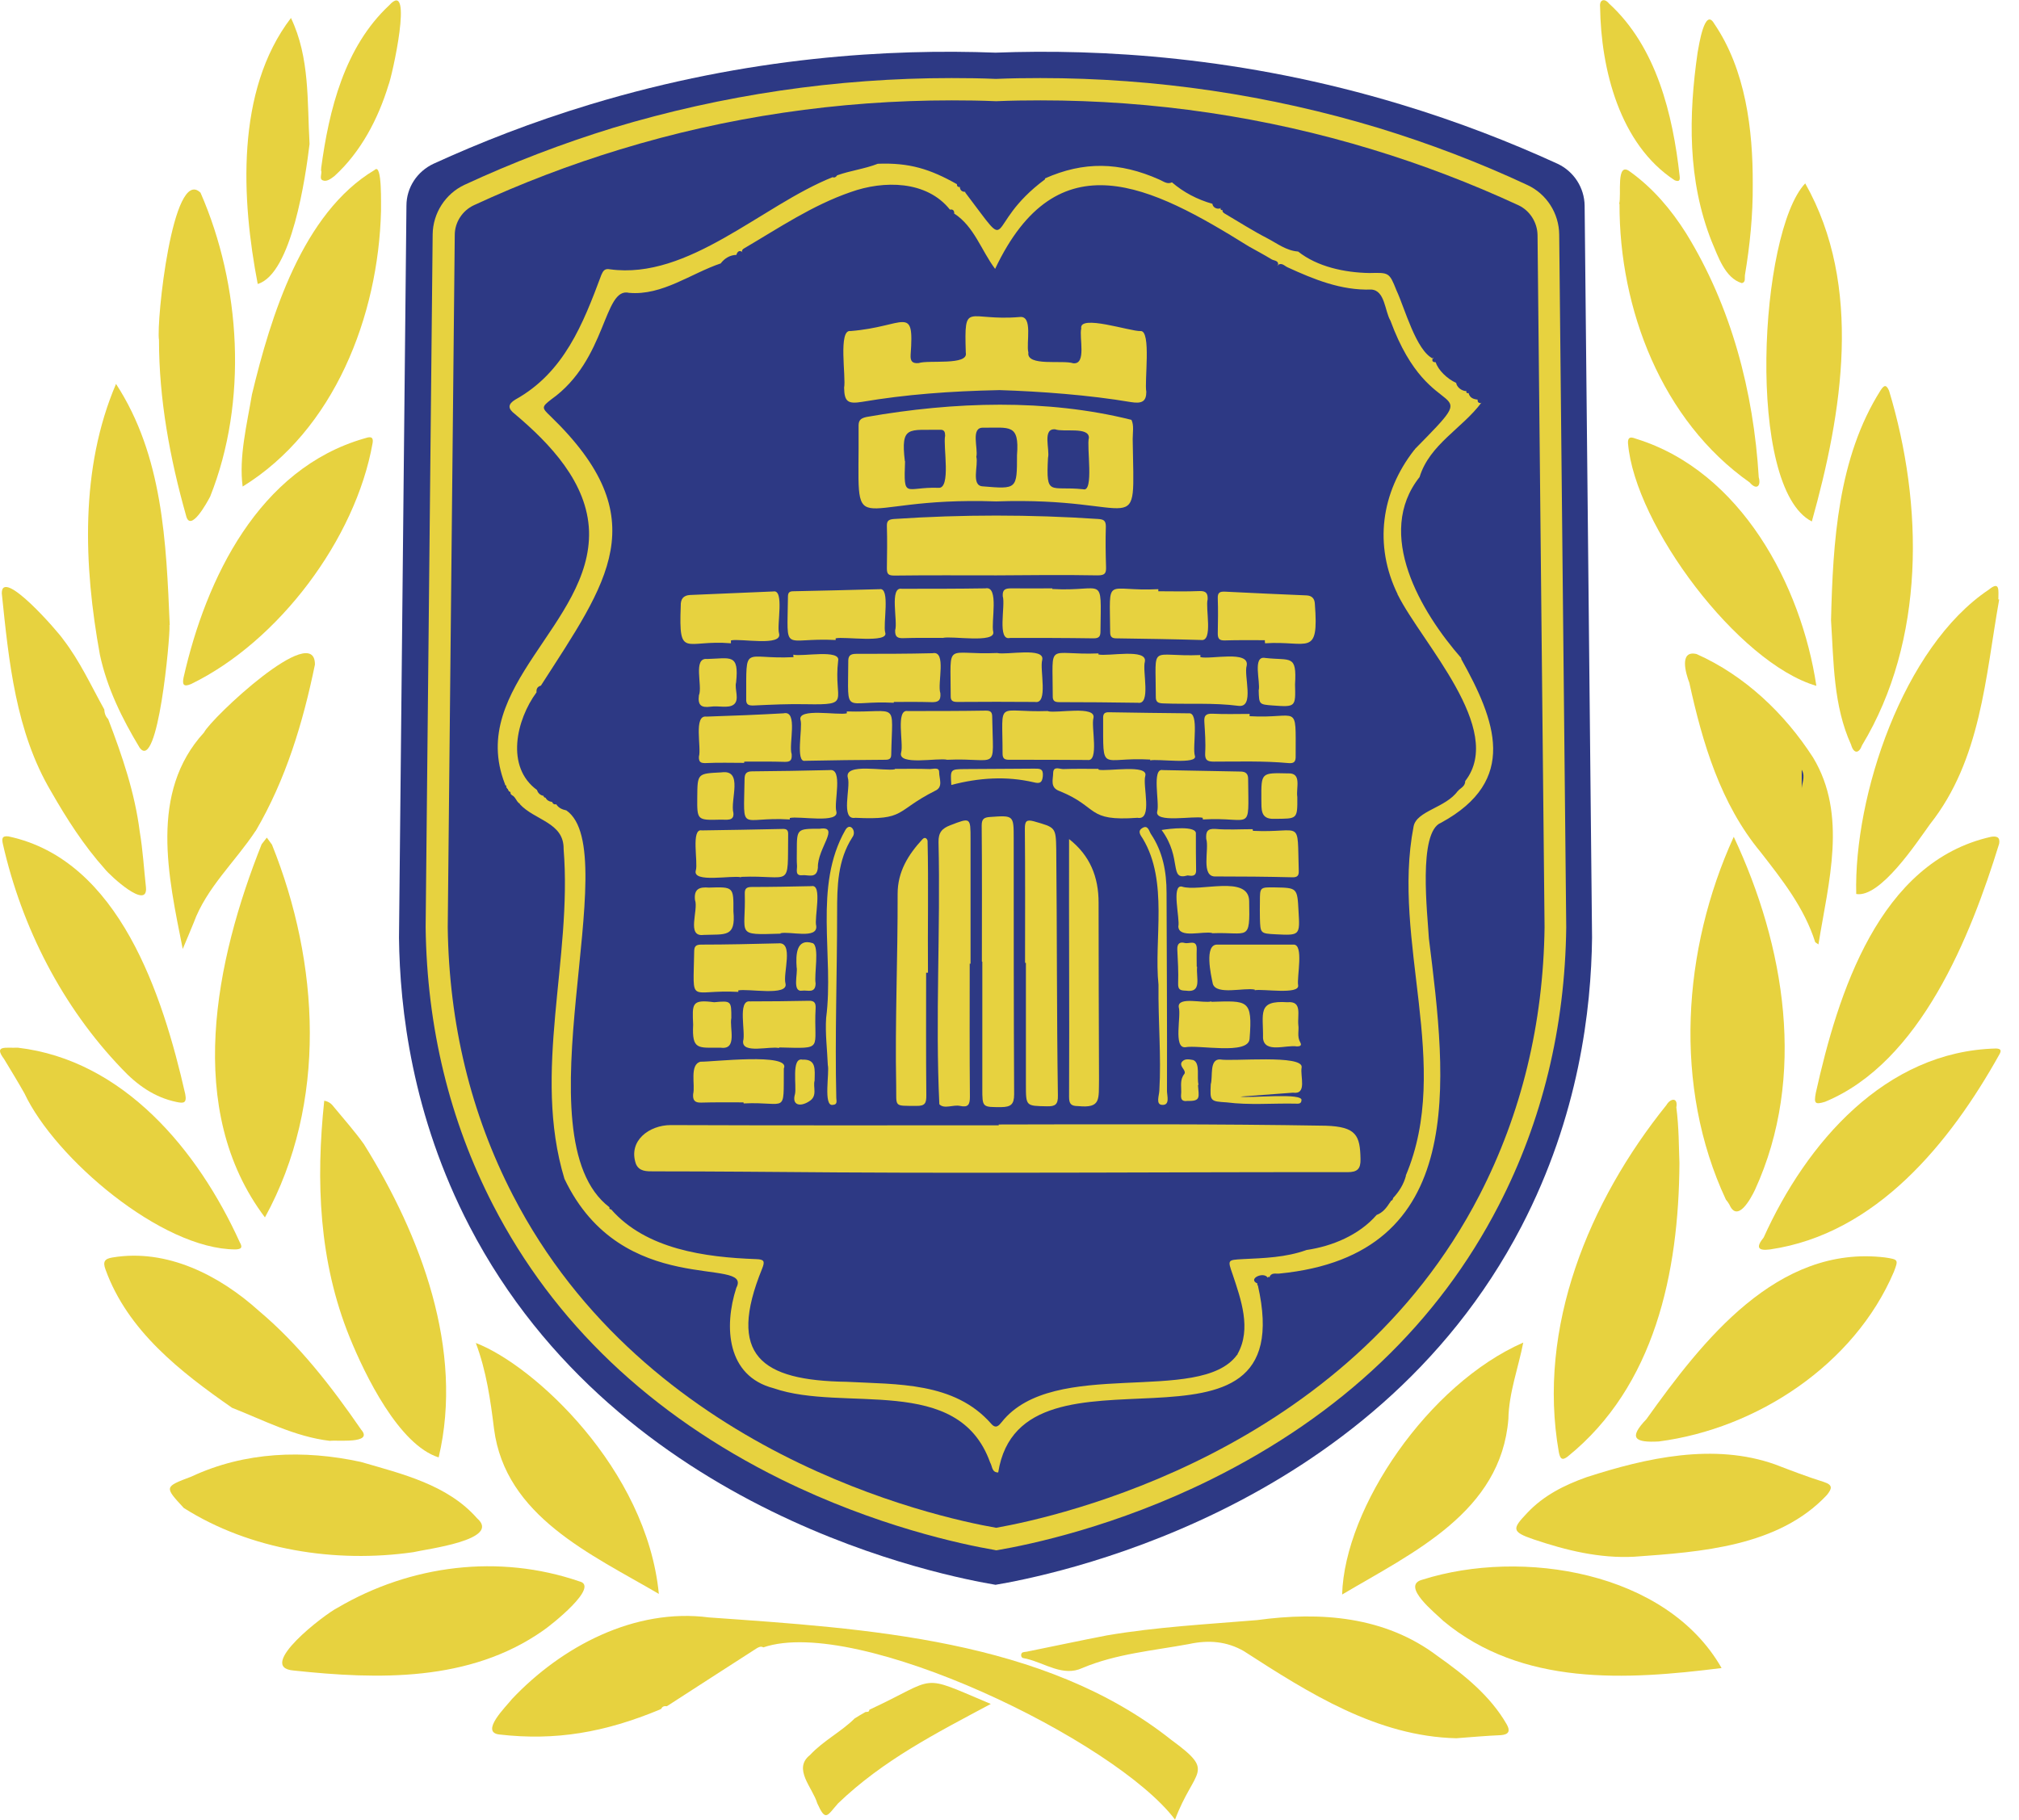 <svg width="71" height="64" viewBox="0 0 71 64" fill="none" xmlns="http://www.w3.org/2000/svg">
<path d="M23.205 60.129C21.266 60.935 19.537 61.233 17.569 61.007C16.85 60.935 17.816 60.005 18.005 59.758C19.755 57.906 22.326 56.547 24.934 56.889C30.44 57.281 36.708 57.637 41.19 61.196C42.774 62.358 42.011 62.177 41.321 64C39.236 61.225 30.149 56.816 26.844 57.942C26.757 57.891 26.677 57.935 26.605 57.978C25.551 58.654 24.498 59.337 23.452 60.012C23.358 59.998 23.285 60.02 23.249 60.114C23.234 60.107 23.22 60.114 23.205 60.129Z" fill="#E7D23F"/>
<path d="M9.201 29.694C9.259 29.621 9.317 29.549 9.383 29.461C9.448 29.549 9.506 29.628 9.564 29.708C11.235 33.863 11.525 38.795 9.317 42.819C6.463 39.035 7.581 33.761 9.201 29.694Z" fill="#E7D23F"/>
<path d="M12.796 40.241C14.809 43.466 16.319 47.483 15.426 51.26C14.031 50.824 12.833 48.361 12.295 47.032C11.213 44.366 11.104 41.548 11.402 38.715C11.562 38.744 11.656 38.817 11.758 38.955C12.106 39.376 12.491 39.812 12.796 40.241Z" fill="#E7D23F"/>
<path d="M60.693 42.194C58.834 38.214 59.16 33.398 60.969 29.432C62.77 33.267 63.54 37.865 61.717 41.846C61.565 42.166 61.1 43.023 60.816 42.369C60.78 42.303 60.737 42.245 60.693 42.194Z" fill="#E7D23F"/>
<path d="M59.059 40.909C59.037 44.766 58.187 48.761 55.129 51.23C54.926 51.39 54.86 51.296 54.817 51.071C54.047 46.684 55.877 42.253 58.601 38.868C58.739 38.628 59.015 38.584 58.95 38.948C59.044 39.667 59.037 40.386 59.059 40.909Z" fill="#E7D23F"/>
<path d="M51.214 61.138C48.425 61.073 46.035 59.555 43.74 58.073C43.144 57.731 42.505 57.673 41.807 57.826C40.544 58.058 39.251 58.167 38.059 58.669C37.384 58.981 36.759 58.501 36.098 58.342C36.026 58.32 35.909 58.342 35.909 58.211C35.917 58.095 36.011 58.109 36.098 58.095C37.043 57.906 37.98 57.702 38.924 57.521C40.667 57.223 42.447 57.129 44.205 56.983C46.434 56.678 48.701 56.845 50.553 58.247C51.49 58.908 52.412 59.649 52.986 60.651C53.11 60.869 53.073 61.007 52.783 61.029C52.274 61.051 51.773 61.095 51.214 61.138Z" fill="#E7D23F"/>
<path d="M57.475 54.753C56.248 54.819 55.071 54.528 53.931 54.143C53.139 53.874 53.182 53.766 53.705 53.214C54.279 52.603 54.998 52.24 55.79 51.957C57.897 51.274 60.272 50.744 62.422 51.507C62.988 51.724 63.555 51.942 64.136 52.124C64.477 52.233 64.412 52.371 64.245 52.582C62.545 54.398 59.807 54.586 57.475 54.753Z" fill="#E7D23F"/>
<path d="M12.688 51.419C14.14 51.841 15.738 52.218 16.777 53.402C17.656 54.165 14.976 54.485 14.533 54.594C11.801 54.986 8.801 54.521 6.463 53.039C5.773 52.291 5.773 52.298 6.731 51.935C8.613 51.056 10.683 50.984 12.688 51.419Z" fill="#E7D23F"/>
<path d="M10.327 58.756C8.969 58.647 11.438 56.758 11.874 56.547C14.445 55.037 17.547 54.652 20.365 55.618C21.128 55.785 19.356 57.179 19.094 57.354C16.515 59.162 13.298 59.075 10.327 58.756Z" fill="#E7D23F"/>
<path d="M60.541 58.669C57.192 59.09 53.524 59.315 50.756 57.012C50.495 56.751 49.231 55.763 50.023 55.56C53.509 54.456 58.601 55.262 60.541 58.669Z" fill="#E7D23F"/>
<path d="M8.162 49.516C6.346 48.252 4.487 46.807 3.71 44.65C3.608 44.374 3.681 44.272 3.957 44.228C5.867 43.909 7.712 44.853 9.099 46.102C10.516 47.294 11.656 48.768 12.702 50.286C13.145 50.795 11.852 50.642 11.598 50.678C10.37 50.533 9.274 49.952 8.162 49.516Z" fill="#E7D23F"/>
<path d="M58.332 50.7C57.497 50.744 57.25 50.591 57.897 49.916C59.865 47.163 62.494 43.771 66.293 44.228C66.758 44.301 66.765 44.301 66.598 44.737C65.211 47.991 61.79 50.25 58.332 50.7Z" fill="#E7D23F"/>
<path d="M56.938 7.169C57.032 6.9 56.807 5.629 57.33 6.043C58.136 6.624 58.768 7.373 59.291 8.201C60.882 10.779 61.666 13.772 61.848 16.786C61.935 17.091 61.775 17.258 61.528 16.968C58.441 14.796 56.938 10.866 56.952 7.169C56.945 7.169 56.938 7.169 56.938 7.169Z" fill="#E7D23F"/>
<path d="M13.399 7.423C13.305 11.121 11.751 15.13 8.533 17.113C8.395 16.082 8.685 14.919 8.86 13.874C9.521 11.128 10.632 7.496 13.174 5.978C13.45 5.702 13.392 7.271 13.399 7.423Z" fill="#E7D23F"/>
<path d="M5.961 22.023C5.983 22.408 5.555 27.202 4.908 26.294C4.291 25.27 3.768 24.21 3.514 23.033C2.94 19.888 2.809 16.474 4.08 13.503C5.729 16.031 5.845 19.074 5.969 21.987C5.954 21.987 5.954 22.002 5.961 22.023Z" fill="#E7D23F"/>
<path d="M64.39 21.82C64.456 19.067 64.63 16.104 66.133 13.728C66.264 13.525 66.337 13.532 66.431 13.743C67.644 17.76 67.71 22.525 65.48 26.215C65.371 26.512 65.189 26.52 65.095 26.193C64.47 24.82 64.485 23.294 64.39 21.82Z" fill="#E7D23F"/>
<path d="M0.296 29.418C4.204 30.246 5.729 35.033 6.513 38.476C6.579 38.81 6.448 38.81 6.208 38.759C5.431 38.599 4.814 38.156 4.283 37.589C2.192 35.41 0.768 32.628 0.1 29.679C0.063 29.505 0.063 29.389 0.296 29.418Z" fill="#E7D23F"/>
<path d="M63.947 33.217C63.867 33.159 63.831 33.144 63.831 33.13C63.446 31.924 62.676 30.95 61.913 29.97C60.504 28.27 59.872 26.135 59.407 24.014C59.284 23.694 59.037 22.859 59.661 23.004C61.354 23.759 62.756 25.089 63.758 26.643C64.978 28.662 64.296 31.045 63.947 33.217Z" fill="#E7D23F"/>
<path d="M70.303 29.672C69.3 32.933 67.535 37.364 64.18 38.752C63.824 38.861 63.787 38.81 63.853 38.447C64.63 34.953 66.075 30.311 70.019 29.432C70.216 29.403 70.339 29.44 70.303 29.672Z" fill="#E7D23F"/>
<path d="M6.811 32.454C6.695 32.73 6.586 33.006 6.426 33.377C5.918 30.827 5.242 27.871 7.174 25.764C7.429 25.256 11.082 21.82 11.075 23.374C10.654 25.423 10.051 27.42 8.99 29.229V29.222C8.278 30.304 7.262 31.219 6.811 32.454Z" fill="#E7D23F"/>
<path d="M70.303 21.086C69.816 23.825 69.664 26.723 67.87 28.989C67.397 29.643 66.119 31.59 65.276 31.444C65.189 28.009 66.918 22.757 69.94 20.738C70.339 20.411 70.274 20.781 70.274 21.079C70.281 21.086 70.288 21.086 70.303 21.086Z" fill="#E7D23F"/>
<path d="M3.804 25.292C4.298 26.585 4.741 27.878 4.915 29.258C5.024 29.904 5.061 30.558 5.133 31.212C5.206 32.033 3.869 30.798 3.688 30.566C2.947 29.737 2.351 28.808 1.799 27.842C0.55 25.735 0.31 23.258 0.063 20.869C0.056 19.931 2.061 22.241 2.221 22.488C2.809 23.251 3.201 24.115 3.666 24.951V24.943C3.673 25.081 3.71 25.198 3.804 25.292Z" fill="#E7D23F"/>
<path d="M0.623 36.849C4.342 37.284 6.964 40.459 8.431 43.691C8.54 43.88 8.489 43.938 8.278 43.945C5.678 43.938 1.937 40.742 0.862 38.461C0.63 38.047 0.383 37.648 0.143 37.248C-0.234 36.747 0.209 36.87 0.623 36.849Z" fill="#E7D23F"/>
<path d="M62.247 43.945C61.804 44.003 61.746 43.865 62.022 43.524C63.519 40.204 66.3 36.972 70.194 36.878C70.339 36.885 70.397 36.928 70.317 37.074C68.581 40.19 65.981 43.4 62.247 43.945Z" fill="#E7D23F"/>
<path d="M63.482 6.45C65.523 10.06 64.782 14.527 63.715 18.341C61.383 17.157 61.862 8.164 63.482 6.45Z" fill="#E7D23F"/>
<path d="M47.197 56.083C47.284 53.017 50.233 48.681 53.567 47.221C53.4 48.085 53.059 48.993 53.044 49.908C52.783 53.184 49.696 54.601 47.197 56.083Z" fill="#E7D23F"/>
<path d="M5.591 11.956C5.489 11.346 6.07 5.818 7.051 6.777C8.475 10.031 8.722 14.121 7.392 17.462C7.276 17.687 6.688 18.755 6.542 18.13C5.976 16.125 5.591 14.048 5.591 11.956Z" fill="#E7D23F"/>
<path d="M23.169 56.061C20.787 54.666 17.772 53.337 17.373 50.257C17.249 49.248 17.104 48.223 16.733 47.236C18.767 48.013 22.74 51.659 23.169 56.061Z" fill="#E7D23F"/>
<path d="M13.102 15.588C12.506 18.958 9.797 22.561 6.724 24.057C6.455 24.173 6.404 24.079 6.455 23.832C7.247 20.331 9.107 16.488 12.811 15.421C12.956 15.377 13.152 15.305 13.102 15.588Z" fill="#E7D23F"/>
<path d="M57.25 15.588C57.236 15.312 57.417 15.392 57.541 15.435C61.223 16.576 63.344 20.585 63.874 24.123C61.129 23.324 57.49 18.479 57.25 15.588Z" fill="#E7D23F"/>
<path d="M61.637 6.479C61.645 7.576 61.536 8.636 61.361 9.682C61.347 9.777 61.398 9.929 61.252 9.958C60.657 9.777 60.417 9.014 60.192 8.491C59.342 6.341 59.378 4.068 59.698 1.845C59.742 1.613 59.945 0.247 60.279 0.828C61.39 2.455 61.645 4.569 61.637 6.479Z" fill="#E7D23F"/>
<path d="M10.886 5.063C10.748 6.21 10.261 9.632 9.063 9.988C8.496 7.046 8.271 3.196 10.232 0.632C10.901 2.034 10.799 3.566 10.886 5.063Z" fill="#E7D23F"/>
<path d="M30.571 60.136C33.04 58.988 32.27 58.85 34.842 59.932C32.91 60.964 31.057 61.908 29.474 63.426C29.082 63.869 29.038 64.087 28.74 63.426C28.573 62.867 27.869 62.213 28.486 61.727C28.951 61.225 29.59 60.906 30.055 60.441C30.178 60.368 30.302 60.288 30.433 60.216C30.483 60.201 30.563 60.237 30.571 60.136Z" fill="#E7D23F"/>
<path d="M59.066 6.189C59.088 6.356 59.044 6.399 58.892 6.341C56.959 5.077 56.298 2.433 56.269 0.247C56.24 -0.015 56.422 -0.073 56.582 0.123C58.252 1.649 58.826 4.024 59.066 6.189Z" fill="#E7D23F"/>
<path d="M11.293 5.92C11.569 3.864 12.114 1.656 13.683 0.189C14.569 -0.799 13.777 2.731 13.661 2.993C13.298 4.184 12.688 5.346 11.765 6.189C11.642 6.283 11.489 6.407 11.344 6.341C11.213 6.283 11.344 6.094 11.286 5.978C11.3 5.956 11.3 5.942 11.293 5.92Z" fill="#E7D23F"/>
<path d="M63.359 27.812C63.359 27.58 63.359 27.348 63.359 27.072C63.511 27.34 63.337 27.58 63.359 27.812Z" fill="#2D3984"/>
<path d="M35.009 1.852C31.326 1.714 26.343 1.983 20.772 3.668C18.724 4.286 16.879 5.012 15.244 5.76C14.671 6.029 14.293 6.595 14.293 7.235L14.031 32.984C14.06 35.483 14.489 39.238 16.515 43.139C21.803 53.308 33.345 55.458 35.009 55.741C36.672 55.458 48.214 53.308 53.502 43.139C55.529 39.238 55.957 35.483 55.986 32.984L55.725 7.235C55.717 6.603 55.347 6.029 54.773 5.76C53.139 5.012 51.294 4.286 49.245 3.668C43.674 1.983 38.691 1.714 35.009 1.852Z" fill="#2D3984"/>
<path d="M17.75 27.558C16.436 24.152 20.808 21.944 20.714 18.682C20.656 16.975 19.341 15.602 18.099 14.556C17.852 14.367 17.859 14.215 18.121 14.055C19.835 13.104 20.503 11.397 21.15 9.661C21.208 9.53 21.266 9.435 21.448 9.472C24.222 9.85 26.786 7.227 29.278 6.232C29.35 6.261 29.401 6.225 29.438 6.167C29.902 6 30.404 5.942 30.869 5.76C31.973 5.717 32.706 5.942 33.665 6.486L33.65 6.479C33.65 6.552 33.687 6.588 33.759 6.574L33.752 6.566C33.759 6.683 33.818 6.748 33.941 6.748L33.948 6.777C35.713 9.094 34.522 7.961 36.752 6.305L36.745 6.276C38.103 5.673 39.36 5.687 40.776 6.319C40.914 6.378 41.045 6.494 41.212 6.414L41.205 6.407C41.626 6.77 42.105 7.017 42.636 7.169C42.643 7.285 42.788 7.38 42.933 7.322L42.919 7.307C42.912 7.373 42.941 7.402 43.006 7.387L42.992 7.38C42.977 7.453 43.028 7.489 43.079 7.518C43.573 7.808 44.059 8.121 44.568 8.382C44.916 8.564 45.236 8.818 45.65 8.847C46.325 9.385 47.292 9.588 48.156 9.603C48.846 9.588 48.853 9.574 49.108 10.213C49.398 10.83 49.797 12.341 50.4 12.617L50.408 12.595L50.386 12.588C50.35 12.69 50.371 12.741 50.488 12.741C50.568 13.009 50.894 13.329 51.207 13.467C51.228 13.612 51.395 13.757 51.577 13.757L51.563 13.743C51.555 13.816 51.584 13.837 51.657 13.83L51.642 13.816C51.679 13.99 51.81 14.041 51.962 14.055C51.955 14.15 52.006 14.193 52.1 14.171L52.093 14.164C51.432 15.058 50.27 15.631 49.921 16.779C48.337 18.777 49.965 21.522 51.388 23.149L51.381 23.171C52.594 25.343 53.408 27.449 50.676 28.938C49.856 29.258 50.204 32.185 50.248 33.006C50.873 38.025 51.664 44.148 44.982 44.795C44.865 44.809 44.706 44.744 44.64 44.926C44.611 44.897 44.597 44.904 44.582 44.94C44.437 44.708 43.856 44.984 44.219 45.144C44.219 45.173 44.197 45.202 44.234 45.209C45.824 52.189 35.924 46.596 35.103 51.79C34.871 51.79 34.9 51.572 34.82 51.441C33.694 48.296 29.684 49.691 27.2 48.826C25.559 48.398 25.45 46.669 25.893 45.296C26.496 44.163 21.876 45.725 19.849 41.461C18.709 37.698 20.133 33.725 19.82 29.861C19.835 28.924 18.803 28.858 18.273 28.277L18.281 28.256H18.259C18.15 28.176 18.128 28.023 17.997 27.965C17.99 27.951 17.976 27.936 17.954 27.922C17.961 27.878 17.954 27.842 17.896 27.834C17.888 27.812 17.881 27.791 17.859 27.776L17.866 27.754L17.845 27.747C17.83 27.725 17.816 27.704 17.801 27.682C17.816 27.645 17.808 27.624 17.765 27.616C17.772 27.616 17.758 27.587 17.75 27.558C17.75 27.566 17.765 27.558 17.765 27.558H17.75ZM19.414 28.205C19.443 28.277 19.494 28.306 19.573 28.285H19.559C19.639 28.415 19.77 28.474 19.915 28.503C22.021 29.955 18.208 40.016 21.433 42.463C21.419 42.514 21.44 42.536 21.491 42.536C22.726 43.945 24.803 44.221 26.583 44.286C26.866 44.294 26.91 44.352 26.801 44.621C25.559 47.671 26.757 48.557 29.772 48.601C31.551 48.696 33.563 48.601 34.856 50.076C35.023 50.272 35.132 50.134 35.227 50.017C37.05 47.715 42.193 49.436 43.5 47.657C43.514 47.65 43.522 47.642 43.522 47.62C44.016 46.742 43.638 45.696 43.347 44.824C43.166 44.308 43.166 44.316 43.703 44.286C44.459 44.25 45.214 44.228 45.941 43.967H45.933C46.849 43.836 47.8 43.437 48.41 42.732C48.628 42.652 48.759 42.478 48.882 42.289C48.897 42.282 48.904 42.267 48.904 42.245C48.955 42.224 48.984 42.195 48.991 42.136L48.984 42.144C49.195 41.919 49.362 41.657 49.442 41.352H49.434C51.076 37.473 48.926 33.108 49.71 29.069C49.812 28.517 50.843 28.415 51.265 27.82C51.279 27.82 51.294 27.805 51.294 27.791C51.395 27.704 51.526 27.638 51.526 27.471C52.943 25.648 49.994 22.612 49.151 20.912H49.129L49.151 20.905C48.309 19.183 48.563 17.324 49.732 15.828C49.747 15.82 49.754 15.813 49.761 15.791C52.347 13.162 50.328 15.181 48.897 11.28C48.693 10.939 48.708 10.213 48.221 10.184C47.161 10.22 46.209 9.828 45.272 9.399C45.163 9.348 45.062 9.21 44.916 9.341L44.938 9.348C44.989 9.159 44.807 9.174 44.72 9.123C44.459 8.963 44.183 8.818 43.914 8.666C40.486 6.53 37.188 4.83 34.994 9.457C34.508 8.811 34.261 7.968 33.556 7.511C33.549 7.518 33.541 7.518 33.534 7.525C33.541 7.525 33.549 7.518 33.556 7.518C33.563 7.409 33.512 7.351 33.404 7.373L33.411 7.38C32.59 6.341 31.072 6.341 29.917 6.755C28.566 7.22 27.389 8.019 26.176 8.731C26.125 8.76 26.074 8.796 26.104 8.869L26.111 8.862C25.987 8.789 25.929 8.854 25.893 8.971L25.907 8.963C25.668 8.971 25.486 9.08 25.341 9.268L25.355 9.261C24.295 9.617 23.293 10.402 22.123 10.3C21.215 10.082 21.353 12.653 19.385 14.048C19.036 14.317 19.05 14.346 19.363 14.643C23.096 18.254 21.36 20.469 19.021 24.115C18.891 24.152 18.854 24.239 18.869 24.362V24.348C18.157 25.314 17.765 26.977 18.891 27.791L18.883 27.784C18.92 27.9 19 27.972 19.123 27.994L19.109 27.98C19.116 28.03 19.145 28.059 19.196 28.059L19.181 28.052C19.232 28.147 19.305 28.19 19.406 28.205H19.414Z" fill="#E7D23F"/>
<path d="M35.118 39.551C38.953 39.543 42.788 39.529 46.623 39.594C47.698 39.63 47.829 39.936 47.844 40.771C47.851 41.112 47.735 41.228 47.386 41.228C41.408 41.221 35.43 41.272 29.459 41.236C27.302 41.221 25.137 41.199 22.98 41.199C22.74 41.199 22.479 41.207 22.363 40.938C22.079 40.117 22.842 39.572 23.583 39.572C27.433 39.587 31.275 39.58 35.125 39.58C35.118 39.565 35.118 39.558 35.118 39.551Z" fill="#E7D23F"/>
<path d="M35.031 17.636C29.655 17.447 30.222 19.314 30.193 15.021C30.186 14.803 30.236 14.716 30.476 14.665C33.541 14.128 36.803 14.019 39.788 14.767C39.883 14.956 39.832 15.217 39.832 15.443C39.883 19.169 40.224 17.455 35.031 17.636ZM34.333 16.067C34.413 16.358 34.137 17.084 34.558 17.106C35.764 17.208 35.764 17.208 35.764 16.002C35.851 14.898 35.503 15.05 34.573 15.043C34.123 15.028 34.406 15.777 34.333 16.067ZM36.854 16.104C36.781 17.491 36.919 17.084 38.089 17.208C38.481 17.331 38.205 15.697 38.292 15.399C38.299 14.999 37.398 15.21 37.108 15.101C36.643 15.058 36.926 15.82 36.854 16.104ZM31.82 16.22H31.827C31.776 17.585 31.827 17.12 32.989 17.157C33.462 17.222 33.157 15.675 33.236 15.326C33.236 15.21 33.215 15.108 33.062 15.116C31.965 15.137 31.668 14.949 31.82 16.22Z" fill="#E7D23F"/>
<path d="M35.147 13.721C33.404 13.757 31.849 13.874 30.309 14.135C29.815 14.215 29.692 14.128 29.684 13.634C29.757 13.271 29.467 11.571 29.91 11.644C31.834 11.491 32.154 10.678 32.023 12.479C32.009 12.704 32.081 12.791 32.307 12.77C32.641 12.653 34.064 12.864 33.963 12.406C33.905 10.54 33.999 11.309 35.859 11.15C36.338 11.092 36.077 12.079 36.164 12.399C36.091 12.9 37.377 12.653 37.74 12.777C38.219 12.828 37.943 11.862 38.023 11.556C37.929 11.041 39.766 11.665 40.108 11.644C40.493 11.615 40.239 13.431 40.311 13.779C40.311 14.113 40.166 14.208 39.766 14.142C38.314 13.895 36.578 13.765 35.147 13.721Z" fill="#E7D23F"/>
<path d="M35.045 20.237C33.847 20.237 32.648 20.229 31.457 20.244C31.239 20.244 31.188 20.193 31.188 19.99C31.195 19.496 31.203 18.994 31.188 18.5C31.181 18.304 31.268 18.268 31.442 18.254C33.832 18.094 36.229 18.094 38.619 18.254C38.815 18.268 38.888 18.312 38.888 18.522C38.873 18.994 38.88 19.467 38.895 19.939C38.902 20.164 38.858 20.237 38.597 20.237C37.413 20.215 36.229 20.229 35.045 20.237Z" fill="#E7D23F"/>
<path d="M34.101 33.892C34.101 35.454 34.093 37.016 34.108 38.577C34.108 38.846 34.05 38.962 33.759 38.897C33.52 38.846 33.2 39.02 33.033 38.839C32.888 35.832 33.077 32.672 33.004 29.621C32.997 29.273 33.135 29.134 33.418 29.026C34.13 28.75 34.13 28.75 34.13 29.505C34.13 30.972 34.13 32.432 34.13 33.9C34.123 33.892 34.115 33.892 34.101 33.892Z" fill="#E7D23F"/>
<path d="M34.529 33.82C34.529 32.222 34.537 30.631 34.522 29.033C34.522 28.8 34.609 28.75 34.813 28.735C35.648 28.677 35.648 28.67 35.648 29.498C35.648 32.498 35.648 35.49 35.663 38.49C35.663 38.853 35.539 38.933 35.212 38.94C34.544 38.94 34.544 38.955 34.544 38.287C34.544 36.798 34.544 35.316 34.544 33.827C34.537 33.82 34.529 33.82 34.529 33.82Z" fill="#E7D23F"/>
<path d="M36.047 33.863C36.047 32.294 36.055 30.718 36.04 29.149C36.04 28.888 36.091 28.815 36.36 28.888C37.115 29.105 37.13 29.091 37.144 29.868C37.173 32.759 37.159 35.643 37.202 38.534C37.21 38.846 37.108 38.919 36.817 38.911C36.077 38.897 36.077 38.911 36.077 38.149C36.077 36.725 36.077 35.294 36.077 33.87C36.062 33.863 36.055 33.863 36.047 33.863Z" fill="#E7D23F"/>
<path d="M37.595 29.512C38.336 30.093 38.633 30.849 38.633 31.749C38.633 33.82 38.641 35.882 38.648 37.953C38.633 38.664 38.728 38.984 37.914 38.904C37.66 38.904 37.595 38.824 37.595 38.577C37.609 35.541 37.587 32.563 37.595 29.512Z" fill="#E7D23F"/>
<path d="M32.568 34.212C32.568 35.65 32.561 37.088 32.575 38.526C32.575 38.781 32.546 38.904 32.227 38.897C31.413 38.89 31.529 38.955 31.515 38.178C31.471 35.933 31.573 33.682 31.566 31.437C31.566 30.66 31.936 30.064 32.437 29.52C32.525 29.425 32.597 29.49 32.619 29.57C32.655 31.11 32.619 32.665 32.633 34.212C32.605 34.212 32.59 34.212 32.568 34.212Z" fill="#E7D23F"/>
<path d="M44.48 22.517C44.008 22.517 43.536 22.51 43.071 22.525C42.868 22.532 42.824 22.452 42.824 22.278C42.832 21.864 42.839 21.457 42.824 21.043C42.817 20.839 42.897 20.803 43.079 20.81C44.03 20.861 44.982 20.898 45.941 20.941C46.137 20.948 46.231 21.057 46.238 21.239C46.384 23.142 45.999 22.525 44.488 22.626C44.48 22.59 44.48 22.554 44.48 22.517Z" fill="#E7D23F"/>
<path d="M25.704 22.626C24.091 22.488 23.866 23.207 23.939 21.312C23.932 21.072 24.026 20.941 24.266 20.927C25.239 20.883 26.22 20.847 27.193 20.803C27.593 20.723 27.309 21.987 27.396 22.278C27.527 22.75 26.024 22.445 25.704 22.525C25.704 22.561 25.704 22.59 25.704 22.626Z" fill="#E7D23F"/>
<path d="M33.157 22.437C32.699 22.437 32.234 22.43 31.776 22.445C31.566 22.452 31.471 22.408 31.479 22.169C31.58 21.856 31.268 20.629 31.711 20.709C32.692 20.709 33.672 20.709 34.653 20.694C35.147 20.593 34.842 21.893 34.929 22.227C35.002 22.634 33.469 22.358 33.157 22.437Z" fill="#E7D23F"/>
<path d="M29.387 22.51C27.498 22.416 27.687 23.04 27.709 20.992C27.709 20.861 27.745 20.796 27.89 20.796C28.907 20.774 29.917 20.752 30.934 20.723C31.319 20.651 31.043 21.965 31.13 22.249C31.261 22.634 29.677 22.379 29.387 22.452C29.387 22.466 29.387 22.488 29.387 22.51Z" fill="#E7D23F"/>
<path d="M37.006 20.716C38.851 20.825 38.721 20.149 38.699 22.198C38.699 22.372 38.662 22.452 38.459 22.452C37.478 22.437 36.505 22.437 35.525 22.437C35.052 22.561 35.365 21.297 35.263 20.97C35.248 20.73 35.357 20.694 35.561 20.694C36.04 20.701 36.527 20.694 37.006 20.694C37.006 20.709 37.006 20.709 37.006 20.716Z" fill="#E7D23F"/>
<path d="M40.733 20.796C41.219 20.796 41.699 20.81 42.185 20.789C42.418 20.781 42.476 20.876 42.468 21.079C42.381 21.384 42.672 22.575 42.236 22.51C41.241 22.481 40.253 22.466 39.258 22.452C39.113 22.452 39.04 22.408 39.04 22.241C39.026 20.186 38.837 20.818 40.733 20.723C40.733 20.745 40.733 20.774 40.733 20.796Z" fill="#E7D23F"/>
<path d="M25.965 34.887C24.2 34.793 24.382 35.396 24.411 33.478C24.411 33.304 24.455 33.224 24.651 33.224C25.559 33.224 26.459 33.202 27.367 33.18C27.927 33.115 27.527 34.241 27.622 34.59C27.738 35.054 26.285 34.757 25.958 34.837C25.965 34.858 25.965 34.873 25.965 34.887Z" fill="#E7D23F"/>
<path d="M42.294 28.764C41.989 28.684 40.58 28.967 40.696 28.532C40.783 28.241 40.493 26.999 40.892 27.086C41.8 27.101 42.708 27.122 43.616 27.137C43.805 27.137 43.899 27.21 43.892 27.42C43.907 29.338 44.052 28.721 42.301 28.822C42.294 28.8 42.294 28.779 42.294 28.764Z" fill="#E7D23F"/>
<path d="M26.06 30.856C25.748 30.776 24.338 31.067 24.469 30.616C24.556 30.333 24.288 29.127 24.68 29.207C25.624 29.193 26.568 29.178 27.513 29.156C27.672 29.149 27.723 29.2 27.716 29.36C27.694 31.306 27.861 30.769 26.06 30.841C26.06 30.849 26.06 30.849 26.06 30.856Z" fill="#E7D23F"/>
<path d="M31.428 24.718C29.648 24.624 29.823 25.227 29.83 23.294C29.823 23.077 29.881 22.997 30.113 22.997C31.006 22.997 31.9 22.997 32.793 22.975C33.302 22.873 32.953 24.05 33.069 24.384C33.091 24.653 32.982 24.704 32.742 24.696C32.307 24.682 31.871 24.689 31.442 24.689C31.428 24.696 31.428 24.704 31.428 24.718Z" fill="#E7D23F"/>
<path d="M38.626 23.018C38.953 23.098 40.355 22.793 40.26 23.273C40.166 23.592 40.486 24.798 40.013 24.718C39.091 24.704 38.176 24.696 37.253 24.696C37.086 24.696 37.014 24.653 37.021 24.471C37.021 22.51 36.788 23.055 38.633 22.982C38.626 22.989 38.626 23.004 38.626 23.018Z" fill="#E7D23F"/>
<path d="M27.774 28.822C25.987 28.713 26.154 29.367 26.183 27.413C26.183 27.217 26.241 27.13 26.452 27.13C27.36 27.122 28.268 27.108 29.176 27.086C29.655 27.014 29.321 28.212 29.409 28.532C29.539 28.982 28.094 28.691 27.774 28.771C27.774 28.786 27.774 28.808 27.774 28.822Z" fill="#E7D23F"/>
<path d="M43.943 25.19C45.679 25.292 45.563 24.667 45.563 26.578C45.57 26.781 45.519 26.861 45.301 26.839C44.43 26.759 43.558 26.788 42.686 26.788C42.461 26.788 42.367 26.738 42.381 26.483C42.403 26.12 42.374 25.757 42.352 25.394C42.338 25.176 42.396 25.096 42.636 25.103C43.071 25.125 43.507 25.11 43.943 25.11C43.943 25.14 43.943 25.161 43.943 25.19Z" fill="#E7D23F"/>
<path d="M26.169 26.832C25.726 26.832 25.275 26.817 24.832 26.839C24.643 26.846 24.571 26.81 24.578 26.614C24.673 26.294 24.382 25.14 24.84 25.205C25.748 25.176 26.648 25.14 27.556 25.089C28.079 24.973 27.723 26.193 27.84 26.527C27.854 26.738 27.796 26.803 27.585 26.796C27.113 26.781 26.641 26.788 26.176 26.788C26.169 26.803 26.169 26.817 26.169 26.832Z" fill="#E7D23F"/>
<path d="M44.059 29.222C45.817 29.309 45.614 28.735 45.672 30.631C45.679 30.798 45.621 30.863 45.439 30.856C44.546 30.834 43.653 30.827 42.759 30.827C42.207 30.863 42.534 29.861 42.418 29.505C42.403 29.265 42.447 29.134 42.745 29.156C43.173 29.193 43.616 29.164 44.045 29.164C44.059 29.178 44.059 29.2 44.059 29.222Z" fill="#E7D23F"/>
<path d="M42.214 23.113C42.578 23.2 43.943 22.866 43.841 23.411C43.732 23.767 44.125 24.892 43.558 24.827C42.672 24.711 41.786 24.776 40.9 24.74C40.725 24.733 40.638 24.696 40.645 24.493C40.645 22.583 40.406 23.113 42.214 23.04C42.207 23.062 42.214 23.091 42.214 23.113Z" fill="#E7D23F"/>
<path d="M33.309 26.723C32.989 26.643 31.558 26.941 31.689 26.469C31.784 26.156 31.486 24.936 31.922 25.009C32.837 25.009 33.759 25.009 34.675 24.994C34.856 24.994 34.892 25.067 34.892 25.227C34.922 27.195 35.154 26.643 33.309 26.723Z" fill="#E7D23F"/>
<path d="M36.854 25.016C37.173 25.096 38.553 24.805 38.452 25.256C38.364 25.553 38.662 26.803 38.241 26.73C37.326 26.723 36.403 26.723 35.488 26.723C35.321 26.723 35.256 26.679 35.256 26.498C35.256 24.544 35.002 25.074 36.854 25.009C36.854 25.009 36.854 25.009 36.854 25.016Z" fill="#E7D23F"/>
<path d="M35.067 22.968C35.386 23.048 36.759 22.75 36.65 23.215C36.556 23.541 36.876 24.776 36.396 24.689C35.488 24.682 34.587 24.682 33.679 24.689C33.527 24.689 33.425 24.667 33.432 24.479C33.432 22.503 33.215 23.048 35.067 22.968Z" fill="#E7D23F"/>
<path d="M27.898 23.026C28.195 23.106 29.576 22.822 29.474 23.244C29.307 24.667 29.975 24.798 28.363 24.769C27.745 24.755 27.135 24.784 26.517 24.813C26.321 24.82 26.227 24.791 26.241 24.566C26.249 22.597 26.118 23.207 27.905 23.113C27.898 23.077 27.898 23.055 27.898 23.026Z" fill="#E7D23F"/>
<path d="M29.779 25.023C31.624 25.074 31.377 24.616 31.341 26.541C31.341 26.687 31.268 26.723 31.137 26.723C30.193 26.73 29.256 26.738 28.312 26.759C27.963 26.832 28.232 25.59 28.152 25.328C28.028 24.885 29.474 25.169 29.779 25.089C29.779 25.067 29.779 25.045 29.779 25.023Z" fill="#E7D23F"/>
<path d="M40.449 26.716C38.677 26.614 38.8 27.246 38.793 25.285C38.786 25.11 38.829 25.045 39.011 25.052C39.941 25.067 40.87 25.081 41.8 25.089C42.185 25.038 41.924 26.28 42.018 26.578C42.149 26.905 40.696 26.679 40.449 26.745C40.449 26.73 40.449 26.723 40.449 26.716Z" fill="#E7D23F"/>
<path d="M31.471 27.043C31.885 27.043 32.292 27.035 32.706 27.05C32.822 27.05 33.033 26.97 33.026 27.166C33.026 27.384 33.178 27.682 32.888 27.812C31.457 28.532 31.871 28.851 30.077 28.764C29.547 28.858 29.924 27.689 29.815 27.355C29.677 26.817 31.123 27.137 31.471 27.057C31.471 27.05 31.471 27.05 31.471 27.043Z" fill="#E7D23F"/>
<path d="M38.633 27.072C38.931 27.144 40.391 26.868 40.275 27.29C40.173 27.638 40.551 28.866 39.999 28.764C38.19 28.895 38.662 28.394 37.268 27.827C36.912 27.704 37.035 27.42 37.035 27.188C37.043 26.926 37.268 27.057 37.398 27.05C37.805 27.035 38.219 27.043 38.626 27.043C38.633 27.057 38.633 27.064 38.633 27.072Z" fill="#E7D23F"/>
<path d="M26.147 38.773C25.653 38.773 25.152 38.766 24.658 38.781C24.426 38.788 24.36 38.694 24.375 38.483C24.455 38.163 24.237 37.444 24.636 37.342C24.999 37.357 27.832 37.016 27.564 37.582C27.549 39.238 27.694 38.737 26.154 38.81C26.147 38.795 26.147 38.788 26.147 38.773Z" fill="#E7D23F"/>
<path d="M44.125 34.807C43.754 34.727 42.774 35.011 42.65 34.604C42.585 34.299 42.338 33.209 42.81 33.224C43.703 33.224 44.59 33.224 45.483 33.224C45.861 33.202 45.599 34.372 45.65 34.655C45.708 34.996 44.393 34.771 44.125 34.829C44.125 34.822 44.125 34.815 44.125 34.807Z" fill="#E7D23F"/>
<path d="M27.396 36.863C27.091 36.783 26.082 37.081 26.133 36.616C26.227 36.304 25.929 35.171 26.372 35.221C27.062 35.221 27.752 35.214 28.442 35.2C28.653 35.192 28.689 35.294 28.682 35.461C28.602 36.943 29.023 36.878 27.396 36.841C27.396 36.849 27.396 36.856 27.396 36.863Z" fill="#E7D23F"/>
<path d="M43.623 38.57C43.921 38.635 45.861 38.417 45.766 38.708C45.759 38.846 45.621 38.817 45.534 38.817C44.735 38.802 43.936 38.875 43.137 38.773C42.556 38.737 42.548 38.73 42.578 38.134C42.657 37.873 42.519 37.248 42.904 37.263C43.326 37.342 45.853 37.081 45.773 37.546C45.715 37.851 45.977 38.505 45.468 38.432" fill="#E7D23F"/>
<path d="M27.447 32.839C25.828 32.89 26.234 32.89 26.191 31.444C26.183 31.256 26.249 31.197 26.438 31.197C27.135 31.197 27.84 31.183 28.537 31.168C28.936 31.088 28.624 32.294 28.704 32.57C28.755 33.042 27.76 32.745 27.447 32.824C27.447 32.832 27.447 32.839 27.447 32.839Z" fill="#E7D23F"/>
<path d="M42.599 35.236C43.878 35.2 44.052 35.142 43.943 36.536C43.907 37.117 42.149 36.74 41.677 36.834C41.255 36.863 41.546 35.73 41.452 35.425C41.401 35.033 42.331 35.301 42.599 35.221C42.599 35.229 42.599 35.229 42.599 35.236Z" fill="#E7D23F"/>
<path d="M40.74 34.64C40.573 33.035 41.096 31.009 40.188 29.498C40.108 29.374 39.992 29.236 40.166 29.127C40.369 28.997 40.406 29.229 40.471 29.331C40.892 29.955 41.023 30.66 41.023 31.401C41.03 33.725 41.045 36.05 41.038 38.374C41.038 38.541 41.154 38.882 40.863 38.861C40.638 38.846 40.761 38.534 40.769 38.367C40.841 37.146 40.725 35.941 40.74 34.64Z" fill="#E7D23F"/>
<path d="M29.111 37.459C29.089 36.907 29.016 36.347 29.052 35.803C29.336 33.623 28.595 31.176 29.728 29.193C29.895 28.902 30.135 29.244 29.975 29.447C29.452 30.26 29.438 31.176 29.438 32.091C29.438 34.263 29.358 36.442 29.409 38.614C29.409 38.708 29.467 38.853 29.285 38.861C28.944 38.926 29.176 37.713 29.111 37.459Z" fill="#E7D23F"/>
<path d="M42.628 32.817C42.323 32.737 41.452 33.021 41.437 32.585C41.502 32.323 41.183 31.11 41.56 31.183C42.163 31.386 43.921 30.754 43.928 31.699C43.958 33.144 43.907 32.774 42.628 32.824V32.817Z" fill="#E7D23F"/>
<path d="M24.375 36.042C24.346 35.309 24.309 35.142 25.116 35.251C25.718 35.192 25.718 35.207 25.718 35.803C25.646 36.158 25.944 36.936 25.341 36.849C24.542 36.849 24.331 36.936 24.375 36.042Z" fill="#E7D23F"/>
<path d="M45.664 32.047C45.715 32.904 45.715 32.904 44.851 32.861C44.321 32.832 44.321 32.832 44.306 32.287C44.299 32.091 44.306 31.902 44.306 31.706C44.306 31.205 44.306 31.205 44.829 31.212C45.621 31.227 45.621 31.227 45.664 32.047Z" fill="#E7D23F"/>
<path d="M25.791 32.054C25.878 32.977 25.515 32.853 24.738 32.883C24.128 32.962 24.571 32.004 24.44 31.655C24.396 31.263 24.6 31.19 24.927 31.219C25.798 31.19 25.798 31.19 25.791 32.054Z" fill="#E7D23F"/>
<path d="M45.541 24.072C45.563 24.871 45.563 24.871 44.749 24.813C44.277 24.776 44.277 24.776 44.263 24.282C44.335 23.999 44.03 23.048 44.495 23.142C45.389 23.244 45.606 23.004 45.541 24.072Z" fill="#E7D23F"/>
<path d="M25.886 23.999C25.82 24.239 26.024 24.616 25.798 24.784C25.61 24.922 25.261 24.813 24.985 24.856C24.651 24.9 24.535 24.798 24.578 24.457C24.716 24.13 24.353 23.12 24.869 23.178C25.689 23.157 25.994 22.975 25.886 23.999Z" fill="#E7D23F"/>
<path d="M24.52 28.038C24.527 27.195 24.527 27.21 25.37 27.166C26.154 27.057 25.668 28.139 25.791 28.597C25.82 28.895 25.537 28.822 25.341 28.829C24.513 28.851 24.513 28.851 24.52 28.038Z" fill="#E7D23F"/>
<path d="M45.657 36.057C45.686 36.231 45.606 36.456 45.723 36.66C45.795 36.783 45.701 36.805 45.606 36.805C45.243 36.74 44.466 37.059 44.415 36.514C44.43 35.643 44.197 35.178 45.272 35.251C45.803 35.2 45.621 35.694 45.657 36.057Z" fill="#E7D23F"/>
<path d="M45.621 28.03C45.628 28.829 45.621 28.793 44.815 28.8C44.313 28.822 44.364 28.459 44.357 28.118C44.35 27.166 44.35 27.181 45.287 27.202C45.795 27.173 45.57 27.711 45.621 28.03Z" fill="#E7D23F"/>
<path d="M40.849 29.193C41.11 29.149 42.098 29.026 42.054 29.331C42.054 29.752 42.054 30.18 42.062 30.602C42.069 30.849 41.887 30.805 41.764 30.791C41.088 30.987 41.59 30.202 40.849 29.193Z" fill="#E7D23F"/>
<path d="M28.021 29.941C28.021 29.149 28.021 29.149 28.827 29.149C29.561 29.04 28.74 29.839 28.762 30.515C28.726 30.921 28.421 30.762 28.217 30.783C27.948 30.812 28.036 30.587 28.028 30.449C28.014 30.282 28.021 30.115 28.021 29.941Z" fill="#E7D23F"/>
<path d="M33.454 27.609C33.418 27.064 33.418 27.057 33.905 27.05C34.725 27.043 35.546 27.043 36.374 27.035C36.563 27.035 36.694 27.028 36.672 27.297C36.65 27.544 36.556 27.566 36.352 27.515C35.386 27.29 34.42 27.355 33.454 27.609Z" fill="#E7D23F"/>
<path d="M42.098 34.008C42.054 34.372 42.287 34.931 41.706 34.844C41.517 34.837 41.422 34.822 41.43 34.59C41.444 34.19 41.422 33.791 41.401 33.391C41.394 33.18 41.495 33.122 41.662 33.166C41.815 33.209 42.091 33.028 42.084 33.384C42.076 33.587 42.084 33.798 42.084 34.001C42.091 34.008 42.098 34.008 42.098 34.008Z" fill="#E7D23F"/>
<path d="M28.014 34.016C27.985 33.602 27.992 32.984 28.58 33.173C28.827 33.282 28.624 34.284 28.682 34.59C28.675 34.96 28.392 34.815 28.21 34.844C27.847 34.902 28.065 34.234 28.014 34.016C28.007 34.016 28.007 34.016 28.014 34.016Z" fill="#E7D23F"/>
<path d="M28.646 38.011C28.58 38.243 28.769 38.556 28.442 38.744C28.145 38.933 27.84 38.882 27.956 38.483C28.021 38.221 27.818 37.183 28.217 37.27C28.711 37.248 28.653 37.611 28.646 38.011Z" fill="#E7D23F"/>
<path d="M42.127 38.156C42.156 38.584 42.243 38.737 41.757 38.722C41.488 38.759 41.532 38.563 41.539 38.417C41.546 38.207 41.488 37.982 41.64 37.785C41.684 37.735 41.662 37.677 41.626 37.618C41.568 37.531 41.481 37.422 41.582 37.328C41.684 37.226 41.829 37.263 41.96 37.284C42.221 37.386 42.076 37.916 42.149 38.156C42.142 38.156 42.134 38.156 42.127 38.156Z" fill="#E7D23F"/>
<path d="M35.031 54.528L34.965 54.514C33.825 54.318 30.803 53.678 27.462 52.029C22.871 49.756 19.472 46.516 17.343 42.391C15.811 39.42 15.012 36.129 14.968 32.614V32.606V32.599L15.215 8.244C15.223 7.496 15.666 6.813 16.334 6.501C18.026 5.716 19.791 5.041 21.564 4.496C25.399 3.341 29.401 2.746 33.462 2.746C33.977 2.746 34.508 2.753 35.023 2.775C35.546 2.753 36.069 2.746 36.585 2.746C40.645 2.746 44.648 3.341 48.483 4.503C50.262 5.048 52.02 5.716 53.713 6.508C54.388 6.821 54.824 7.503 54.831 8.252L55.078 32.606V32.614V32.621C55.035 36.137 54.236 39.427 52.703 42.398C50.582 46.516 47.175 49.763 42.585 52.037C39.243 53.693 36.222 54.325 35.081 54.521L35.031 54.528ZM15.745 32.614C15.789 36.006 16.559 39.18 18.034 42.035C22.711 51.114 32.866 53.359 35.031 53.736C37.195 53.352 47.35 51.107 52.028 42.035C53.502 39.173 54.272 36.006 54.316 32.614L54.069 8.266C54.061 7.823 53.8 7.409 53.4 7.22C51.737 6.45 50.008 5.789 48.265 5.259C44.502 4.111 40.58 3.53 36.592 3.53C36.077 3.53 35.553 3.537 35.045 3.559H35.031H35.016C34.5 3.537 33.977 3.53 33.469 3.53C29.481 3.53 25.552 4.111 21.796 5.259C20.053 5.789 18.324 6.45 16.661 7.22C16.261 7.409 15.992 7.816 15.992 8.266L15.745 32.614Z" fill="#E7D23F"/>
</svg>
